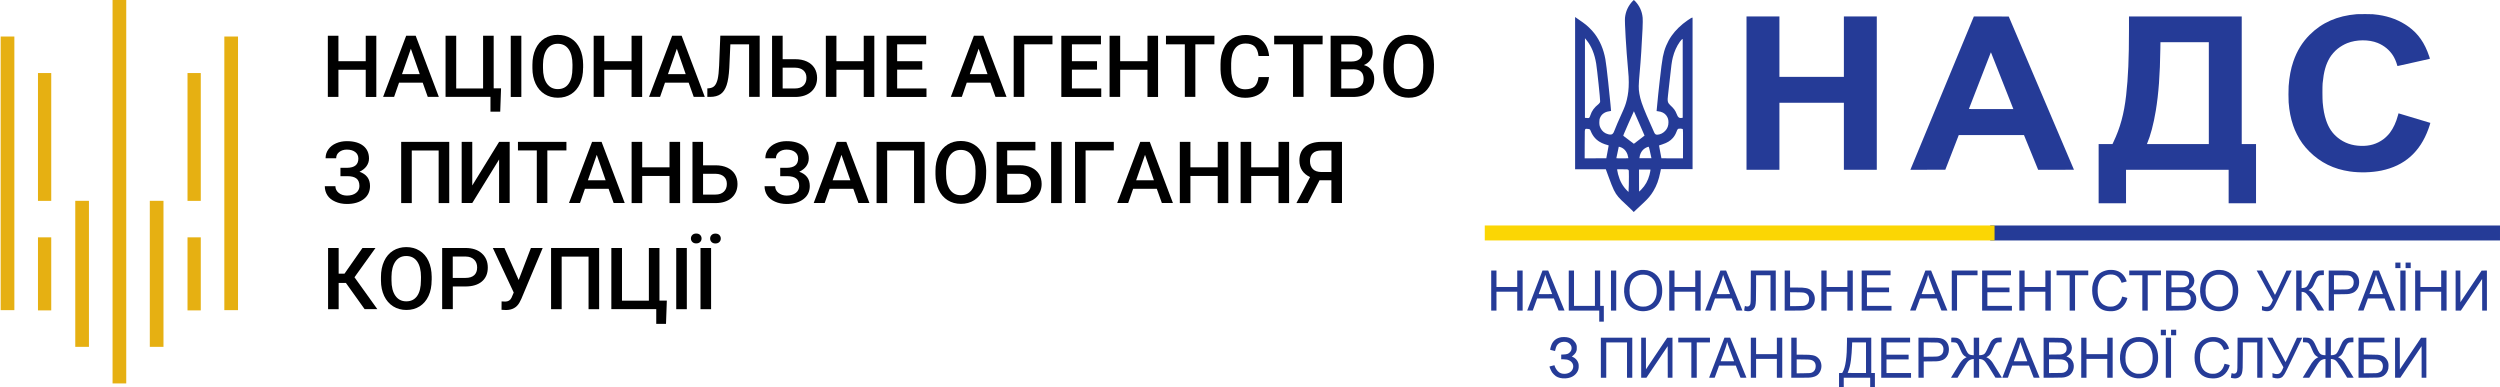<svg width="394" height="61" viewBox="0 0 394 61" fill="none" xmlns="http://www.w3.org/2000/svg">
<path d="M59.307 15.281H57.639V10.996H53.336V15.271H51.667V5.634H53.336V9.646H57.639V5.634H59.307V15.281Z" fill="black"/>
<path d="M66.62 13.031H62.889L62.111 15.271H60.376L64.013 5.634H65.513L69.16 15.271H67.416L66.62 13.031ZM63.357 11.681H66.151L64.754 7.678L63.357 11.681Z" fill="black"/>
<path d="M70.229 5.634H71.898V13.94H76.135V5.634H77.804V13.921H78.966L78.835 17.596H77.297V15.271H70.22V5.634H70.229Z" fill="black"/>
<path d="M82.163 15.281H80.494V5.634H82.163V15.281Z" fill="black"/>
<path d="M91.894 10.706C91.894 11.653 91.734 12.477 91.406 13.19C91.078 13.902 90.609 14.446 90.01 14.831C89.4 15.215 88.706 15.402 87.919 15.402C87.141 15.402 86.447 15.215 85.828 14.831C85.219 14.446 84.75 13.902 84.413 13.199C84.085 12.496 83.907 11.681 83.907 10.753V10.209C83.907 9.271 84.075 8.437 84.403 7.715C84.732 6.993 85.21 6.45 85.81 6.065C86.419 5.681 87.113 5.493 87.9 5.493C88.688 5.493 89.381 5.681 89.991 6.056C90.6 6.431 91.069 6.975 91.397 7.687C91.725 8.4 91.894 9.225 91.903 10.162V10.706H91.894ZM90.225 10.209C90.225 9.14 90.019 8.325 89.616 7.753C89.213 7.181 88.641 6.9 87.9 6.9C87.178 6.9 86.616 7.181 86.203 7.753C85.8 8.325 85.585 9.121 85.575 10.162V10.715C85.575 11.774 85.781 12.59 86.194 13.171C86.606 13.752 87.178 14.043 87.91 14.043C88.65 14.043 89.222 13.762 89.616 13.199C90.019 12.637 90.216 11.812 90.216 10.725L90.225 10.209Z" fill="black"/>
<path d="M101.203 15.281H99.534V10.996H95.231V15.271H93.562V5.634H95.231V9.646H99.534V5.634H101.203V15.281Z" fill="black"/>
<path d="M108.534 13.031H104.803L104.025 15.271H102.29L105.928 5.634H107.428L111.074 15.271H109.331L108.534 13.031ZM105.271 11.681H108.065L106.668 7.678L105.271 11.681Z" fill="black"/>
<path d="M119.727 5.634V15.271H118.058V6.984H115.105L114.937 10.715C114.871 11.877 114.73 12.787 114.515 13.424C114.299 14.071 113.981 14.54 113.568 14.83C113.156 15.121 112.602 15.271 111.899 15.271H111.477V13.931L111.74 13.912C112.124 13.874 112.424 13.743 112.631 13.509C112.837 13.274 112.996 12.918 113.109 12.449C113.212 11.971 113.296 11.277 113.334 10.349L113.521 5.625H119.727V5.634Z" fill="black"/>
<path d="M123.346 9.328H125.314C126.018 9.328 126.636 9.45 127.161 9.693C127.686 9.937 128.08 10.284 128.361 10.725C128.633 11.175 128.774 11.69 128.774 12.271C128.774 13.171 128.464 13.893 127.855 14.446C127.246 14.99 126.411 15.271 125.361 15.281H121.677V5.634H123.346V9.328ZM123.346 10.678V13.94H125.305C125.868 13.94 126.308 13.79 126.627 13.481C126.946 13.171 127.096 12.768 127.096 12.262C127.096 11.774 126.946 11.39 126.636 11.109C126.327 10.828 125.896 10.678 125.352 10.668H123.346V10.678Z" fill="black"/>
<path d="M137.792 15.281H136.123V10.996H131.82V15.271H130.152V5.634H131.82V9.646H136.123V5.634H137.792V15.281Z" fill="black"/>
<path d="M145.348 10.978H141.392V13.94H146.014V15.281H139.723V5.634H145.967V6.984H141.392V9.646H145.348V10.978Z" fill="black"/>
<path d="M156.091 13.031H152.36L151.582 15.271H149.848L153.485 5.634H154.985L158.632 15.271H156.888L156.091 13.031ZM152.838 11.681H155.632L154.235 7.678L152.838 11.681Z" fill="black"/>
<path d="M165.869 6.984H161.426V15.271H159.757V5.634H165.869V6.984Z" fill="black"/>
<path d="M172.891 10.978H168.935V13.94H173.557V15.281H167.266V5.634H173.51V6.984H168.935V9.646H172.891V10.978Z" fill="black"/>
<path d="M182.509 15.281H180.841V10.996H176.538V15.271H174.869V5.634H176.538V9.646H180.841V5.634H182.509V15.281Z" fill="black"/>
<path d="M191.387 6.984H188.387V15.271H186.728V6.984H183.756V5.634H191.397L191.387 6.984Z" fill="black"/>
<path d="M199.993 12.14C199.899 13.171 199.515 13.968 198.859 14.549C198.193 15.121 197.321 15.412 196.224 15.412C195.456 15.412 194.781 15.234 194.199 14.868C193.618 14.502 193.168 13.987 192.85 13.312C192.531 12.637 192.371 11.859 192.353 10.978V10.078C192.353 9.168 192.512 8.371 192.831 7.678C193.15 6.984 193.618 6.45 194.218 6.075C194.818 5.7 195.512 5.512 196.309 5.512C197.368 5.512 198.231 5.803 198.877 6.375C199.524 6.947 199.899 7.762 200.012 8.821H198.343C198.268 8.128 198.062 7.631 197.734 7.322C197.406 7.012 196.937 6.862 196.309 6.862C195.578 6.862 195.024 7.125 194.631 7.659C194.237 8.193 194.04 8.971 194.031 10.003V10.856C194.031 11.896 194.218 12.693 194.593 13.246C194.968 13.79 195.512 14.071 196.234 14.071C196.89 14.071 197.387 13.921 197.715 13.631C198.043 13.331 198.259 12.843 198.343 12.149L199.993 12.14Z" fill="black"/>
<path d="M208.44 6.984H205.44V15.271H203.78V6.984H200.809V5.634H208.449L208.44 6.984Z" fill="black"/>
<path d="M209.705 15.281V5.634H213.005C214.093 5.634 214.927 5.85 215.489 6.29C216.061 6.731 216.342 7.378 216.342 8.24C216.342 8.681 216.221 9.075 215.986 9.431C215.752 9.787 215.396 10.059 214.946 10.256C215.471 10.396 215.864 10.659 216.155 11.053C216.436 11.446 216.577 11.915 216.577 12.459C216.577 13.368 216.286 14.062 215.705 14.549C215.124 15.037 214.299 15.281 213.211 15.281H209.705ZM211.383 9.693H213.024C213.539 9.693 213.952 9.571 214.243 9.337C214.533 9.103 214.683 8.765 214.683 8.334C214.683 7.856 214.552 7.509 214.28 7.303C214.008 7.087 213.586 6.984 213.014 6.984H211.383V9.693ZM211.383 10.931V13.94H213.239C213.764 13.94 214.177 13.809 214.468 13.546C214.768 13.284 214.908 12.928 214.908 12.459C214.908 11.456 214.393 10.95 213.371 10.921L211.383 10.931Z" fill="black"/>
<path d="M225.989 10.706C225.989 11.653 225.83 12.477 225.502 13.19C225.173 13.902 224.705 14.446 224.105 14.831C223.495 15.215 222.802 15.402 222.014 15.402C221.236 15.402 220.542 15.215 219.924 14.831C219.314 14.446 218.846 13.902 218.508 13.199C218.18 12.496 218.002 11.681 218.002 10.753V10.209C218.002 9.271 218.171 8.437 218.499 7.715C218.827 6.993 219.305 6.45 219.905 6.065C220.514 5.681 221.208 5.493 221.995 5.493C222.783 5.493 223.477 5.681 224.086 6.056C224.695 6.431 225.164 6.975 225.492 7.687C225.82 8.4 225.989 9.225 225.998 10.162L225.989 10.706ZM224.311 10.209C224.311 9.14 224.105 8.325 223.702 7.753C223.298 7.181 222.727 6.9 221.986 6.9C221.264 6.9 220.702 7.181 220.289 7.753C219.886 8.325 219.67 9.121 219.661 10.162V10.715C219.661 11.774 219.867 12.59 220.28 13.171C220.692 13.752 221.264 14.043 221.995 14.043C222.736 14.043 223.308 13.762 223.702 13.199C224.095 12.637 224.302 11.812 224.302 10.725L224.311 10.209Z" fill="black"/>
<path d="M56.476 24.993C56.476 24.562 56.317 24.215 55.989 23.962C55.661 23.709 55.22 23.577 54.658 23.577C54.179 23.577 53.776 23.709 53.458 23.962C53.139 24.215 52.98 24.543 52.98 24.946H51.311C51.311 24.421 51.452 23.952 51.752 23.54C52.042 23.127 52.445 22.809 52.961 22.584C53.476 22.359 54.048 22.246 54.667 22.246C55.773 22.246 56.626 22.49 57.236 22.968C57.845 23.446 58.154 24.121 58.154 24.983C58.154 25.424 58.023 25.818 57.761 26.193C57.498 26.558 57.123 26.849 56.654 27.065C57.189 27.252 57.601 27.533 57.892 27.908C58.173 28.283 58.314 28.752 58.314 29.315C58.314 30.177 57.986 30.871 57.32 31.377C56.654 31.883 55.773 32.146 54.676 32.146C54.001 32.146 53.383 32.024 52.839 31.78C52.286 31.536 51.873 31.208 51.602 30.786C51.33 30.365 51.189 29.886 51.189 29.343H52.858C52.858 29.755 53.026 30.111 53.373 30.393C53.72 30.674 54.151 30.824 54.686 30.824C55.276 30.824 55.755 30.683 56.111 30.402C56.467 30.121 56.645 29.765 56.645 29.315C56.645 28.771 56.486 28.377 56.176 28.133C55.858 27.89 55.398 27.768 54.789 27.768H53.654V26.446H54.723C55.886 26.427 56.476 25.949 56.476 24.993Z" fill="black"/>
<path d="M70.801 32.005H69.132V23.718H64.895V32.005H63.226V22.358H70.801V32.005Z" fill="black"/>
<path d="M78.657 22.358H80.326V31.995H78.657V25.133L74.429 31.995H72.76V22.358H74.429V29.23L78.657 22.358Z" fill="black"/>
<path d="M89.26 23.708H86.26V31.995H84.6V23.708H81.629V22.358H89.269V23.708H89.26Z" fill="black"/>
<path d="M95.915 29.755H92.184L91.406 31.995H89.672L93.309 22.358H94.809L98.456 31.995H96.712L95.915 29.755ZM92.653 28.405H95.447L94.05 24.402L92.653 28.405Z" fill="black"/>
<path d="M107.184 32.005H105.515V27.73H101.212V32.005H99.543V22.358H101.212V26.37H105.515V22.358H107.184V32.005Z" fill="black"/>
<path d="M110.802 26.052H112.771C113.474 26.052 114.093 26.174 114.618 26.417C115.143 26.661 115.537 27.008 115.818 27.449C116.09 27.899 116.23 28.414 116.23 28.995C116.23 29.895 115.921 30.617 115.312 31.17C114.702 31.714 113.868 31.995 112.818 32.005H109.134V22.358H110.802V26.052ZM110.802 27.402V30.664H112.762C113.324 30.664 113.765 30.514 114.084 30.205C114.402 29.895 114.552 29.492 114.552 28.986C114.552 28.499 114.402 28.114 114.093 27.833C113.784 27.552 113.352 27.402 112.809 27.392H110.802V27.402Z" fill="black"/>
<path d="M125.783 24.993C125.783 24.562 125.624 24.215 125.296 23.962C124.968 23.709 124.527 23.577 123.965 23.577C123.486 23.577 123.083 23.709 122.765 23.962C122.446 24.215 122.286 24.543 122.286 24.946H120.618C120.618 24.421 120.758 23.952 121.058 23.54C121.349 23.127 121.752 22.809 122.268 22.584C122.783 22.359 123.355 22.246 123.974 22.246C125.08 22.246 125.933 22.49 126.543 22.968C127.152 23.446 127.461 24.121 127.461 24.983C127.461 25.424 127.33 25.818 127.068 26.193C126.805 26.558 126.43 26.849 125.961 27.065C126.496 27.252 126.908 27.533 127.199 27.908C127.48 28.283 127.621 28.752 127.621 29.315C127.621 30.177 127.293 30.871 126.627 31.377C125.961 31.883 125.08 32.146 123.983 32.146C123.308 32.146 122.69 32.024 122.146 31.78C121.593 31.536 121.18 31.208 120.908 30.786C120.637 30.365 120.496 29.886 120.496 29.343H122.165C122.165 29.755 122.333 30.111 122.68 30.393C123.027 30.674 123.458 30.824 123.993 30.824C124.583 30.824 125.061 30.683 125.418 30.402C125.774 30.121 125.952 29.765 125.952 29.315C125.952 28.771 125.793 28.377 125.483 28.133C125.164 27.89 124.705 27.768 124.096 27.768H122.961V26.446H124.03C125.193 26.427 125.783 25.949 125.783 24.993Z" fill="black"/>
<path d="M134.483 29.755H130.752L129.974 31.995H128.239L131.877 22.358H133.377L137.023 31.995H135.28L134.483 29.755ZM131.221 28.405H134.014L132.617 24.402L131.221 28.405Z" fill="black"/>
<path d="M145.723 32.005H144.054V23.718H139.817V32.005H138.148V22.358H145.723V32.005Z" fill="black"/>
<path d="M155.416 27.43C155.416 28.377 155.257 29.202 154.929 29.915C154.601 30.627 154.132 31.171 153.532 31.555C152.923 31.939 152.229 32.127 151.442 32.127C150.664 32.127 149.97 31.939 149.351 31.555C148.742 31.171 148.273 30.627 147.936 29.924C147.607 29.221 147.429 28.405 147.429 27.477V26.933C147.429 25.996 147.598 25.162 147.926 24.44C148.254 23.718 148.732 23.174 149.332 22.79C149.942 22.405 150.635 22.218 151.423 22.218C152.21 22.218 152.904 22.405 153.513 22.78C154.123 23.155 154.592 23.699 154.92 24.412C155.248 25.124 155.416 25.949 155.426 26.887L155.416 27.43ZM153.748 26.933C153.748 25.865 153.542 25.049 153.138 24.477C152.735 23.905 152.163 23.624 151.423 23.624C150.701 23.624 150.139 23.905 149.726 24.477C149.323 25.049 149.107 25.846 149.098 26.887V27.44C149.098 28.499 149.304 29.315 149.717 29.896C150.129 30.477 150.701 30.768 151.432 30.768C152.173 30.768 152.745 30.486 153.138 29.924C153.542 29.361 153.738 28.537 153.738 27.449L153.748 26.933Z" fill="black"/>
<path d="M163.169 23.708H158.735V26.042H160.704C161.407 26.042 162.026 26.164 162.551 26.408C163.076 26.652 163.469 26.999 163.751 27.439C164.022 27.889 164.163 28.405 164.163 28.986C164.163 29.886 163.854 30.608 163.244 31.161C162.635 31.705 161.801 31.986 160.751 31.995H157.066V22.358H163.179V23.708H163.169ZM158.735 27.402V30.664H160.694C161.257 30.664 161.698 30.514 162.016 30.205C162.335 29.895 162.485 29.492 162.485 28.986C162.485 28.499 162.335 28.114 162.026 27.833C161.716 27.552 161.285 27.402 160.741 27.392H158.735V27.402Z" fill="black"/>
<path d="M167.322 32.005H165.654V22.358H167.322V32.005Z" fill="black"/>
<path d="M175.535 23.708H171.091V31.995H169.422V22.358H175.535V23.708Z" fill="black"/>
<path d="M182.312 29.755H178.581L177.803 31.995H176.069L179.706 22.358H181.206L184.853 31.995H183.109L182.312 29.755ZM179.059 28.405H181.853L180.456 24.402L179.059 28.405Z" fill="black"/>
<path d="M193.581 32.005H191.912V27.73H187.609V32.005H185.94V22.358H187.609V26.37H191.912V22.358H193.581V32.005Z" fill="black"/>
<path d="M203.162 32.005H201.493V27.73H197.19V32.005H195.521V22.358H197.19V26.37H201.493V22.358H203.162V32.005Z" fill="black"/>
<path d="M209.827 32.005V28.405H207.962L206.105 32.005H204.315L206.462 27.908C205.346 27.374 204.784 26.511 204.784 25.302C204.784 24.383 205.083 23.661 205.693 23.146C206.302 22.63 207.146 22.367 208.224 22.358H211.496V31.995H209.827V32.005ZM206.452 25.377C206.452 25.921 206.602 26.342 206.912 26.652C207.212 26.952 207.671 27.111 208.28 27.111H209.836V23.718H208.28C207.662 23.718 207.202 23.867 206.902 24.158C206.602 24.449 206.452 24.861 206.452 25.377Z" fill="black"/>
<path d="M54.517 44.595H53.373V48.729H51.705V39.083H53.373V43.132H54.292L57.123 39.083H59.176L55.867 43.695L59.467 48.72H57.461L54.517 44.595Z" fill="black"/>
<path d="M68.026 44.154C68.026 45.101 67.867 45.926 67.538 46.639C67.21 47.351 66.742 47.895 66.142 48.279C65.532 48.663 64.838 48.851 64.051 48.851C63.273 48.851 62.579 48.663 61.961 48.279C61.351 47.895 60.882 47.351 60.545 46.648C60.217 45.945 60.039 45.129 60.039 44.201V43.657C60.039 42.72 60.207 41.886 60.535 41.164C60.864 40.442 61.342 39.889 61.942 39.514C62.542 39.139 63.245 38.942 64.032 38.942C64.82 38.942 65.513 39.129 66.123 39.504C66.732 39.879 67.201 40.423 67.529 41.136C67.857 41.848 68.026 42.673 68.035 43.611V44.154H68.026ZM66.348 43.657C66.348 42.589 66.142 41.773 65.739 41.201C65.335 40.629 64.763 40.348 64.023 40.348C63.301 40.348 62.739 40.629 62.326 41.201C61.923 41.773 61.707 42.57 61.698 43.611V44.164C61.698 45.223 61.904 46.038 62.317 46.62C62.729 47.201 63.301 47.492 64.032 47.492C64.773 47.492 65.345 47.21 65.739 46.648C66.142 46.085 66.338 45.26 66.338 44.173L66.348 43.657Z" fill="black"/>
<path d="M71.363 45.148V48.72H69.685V39.083H73.37C74.448 39.083 75.301 39.364 75.929 39.926C76.557 40.489 76.876 41.229 76.876 42.157C76.876 43.104 76.566 43.836 75.948 44.361C75.329 44.885 74.457 45.148 73.341 45.148H71.363ZM71.363 43.798H73.37C73.96 43.798 74.419 43.657 74.729 43.376C75.038 43.095 75.198 42.692 75.198 42.157C75.198 41.632 75.038 41.22 74.719 40.911C74.401 40.601 73.969 40.442 73.407 40.432H71.354V43.798H71.363Z" fill="black"/>
<path d="M81.741 44.126L83.672 39.083H85.528L82.172 47.079L81.872 47.679C81.432 48.467 80.719 48.86 79.725 48.86L79.041 48.823L79.05 47.501C79.154 47.52 79.341 47.529 79.613 47.529C80.091 47.529 80.429 47.323 80.616 46.92L80.963 46.104L77.672 39.083H79.501L81.741 44.126Z" fill="black"/>
<path d="M94.425 48.729H92.756V40.442H88.519V48.729H86.85V39.083H94.425V48.729Z" fill="black"/>
<path d="M96.356 39.083H98.025V47.389H102.262V39.083H103.931V47.37H105.093L104.962 51.045H103.425V48.72H96.347V39.083H96.356Z" fill="black"/>
<path d="M108.243 48.729H106.575V39.083H108.243V48.729Z" fill="black"/>
<path d="M108.89 37.583C108.89 37.358 108.965 37.18 109.115 37.03C109.265 36.88 109.462 36.805 109.724 36.805C109.987 36.805 110.193 36.88 110.343 37.03C110.493 37.18 110.568 37.367 110.568 37.583C110.568 37.798 110.493 37.986 110.343 38.136C110.193 38.286 109.987 38.361 109.724 38.361C109.462 38.361 109.265 38.286 109.115 38.136C108.965 37.986 108.89 37.808 108.89 37.583ZM112.068 48.729H110.399V39.083H112.068V48.729ZM111.918 37.592C111.918 37.367 111.993 37.189 112.143 37.039C112.293 36.889 112.49 36.814 112.752 36.814C113.015 36.814 113.221 36.889 113.371 37.039C113.521 37.189 113.596 37.377 113.596 37.592C113.596 37.817 113.521 37.995 113.371 38.145C113.221 38.295 113.015 38.37 112.752 38.37C112.49 38.37 112.293 38.295 112.143 38.145C111.984 37.995 111.918 37.808 111.918 37.592Z" fill="black"/>
<path d="M25.765 31.649H23.609V54.663H25.765V31.649Z" fill="#E6B012"/>
<path d="M14.018 31.649H11.862V54.663H14.018V31.649Z" fill="#E6B012"/>
<path d="M31.643 11.512H29.552V31.658H31.643V11.512Z" fill="#E6B012"/>
<path d="M31.643 37.405H29.552V48.917H31.643V37.405Z" fill="#E6B012"/>
<path d="M8.075 11.512H5.984V31.658H8.075V11.512Z" fill="#E6B012"/>
<path d="M8.075 37.405H5.984V48.917H8.075V37.405Z" fill="#E6B012"/>
<path d="M19.896 0H17.74V60.429H19.896V0Z" fill="#E6B012"/>
<path d="M37.511 5.756H35.355V48.879H37.511V5.756Z" fill="#E6B012"/>
<path d="M2.263 5.756H0.106V48.879H2.263V5.756Z" fill="#E6B012"/>
<path d="M257.318 0.155C256.595 0.931 256.202 1.783 256.098 2.808C256.032 3.46 256.287 7.779 256.578 10.914C256.672 11.924 256.695 12.34 256.695 12.974C256.695 14.015 256.602 14.838 256.387 15.722C256.211 16.447 256.06 16.857 255.558 17.96C255.02 19.148 254.723 19.837 254.483 20.462C254.332 20.855 254.293 20.933 254.191 21.046C254.032 21.223 253.828 21.254 253.452 21.159C252.91 21.021 252.497 20.691 252.253 20.202C252.098 19.892 252.053 19.684 252.053 19.278C252.051 18.908 252.079 18.761 252.2 18.498C252.325 18.226 252.497 18.02 252.738 17.858C252.997 17.681 253.233 17.596 253.626 17.535C253.775 17.514 253.9 17.49 253.904 17.484C253.919 17.469 253.807 16.338 253.454 12.954C253.275 11.254 253.103 9.86 253.005 9.32C252.727 7.779 252.159 6.432 251.322 5.326C250.82 4.663 250.111 3.983 249.437 3.518C249.32 3.439 249.001 3.216 248.731 3.027L248.236 2.68V14.676V26.674H250.657H253.078L253.11 26.764C253.127 26.815 253.297 27.276 253.484 27.79C254.245 29.867 254.485 30.364 255.046 31.032C255.311 31.348 255.586 31.618 256.281 32.254C256.657 32.596 257.078 32.995 257.218 33.144L257.475 33.416L257.898 33.014C258.132 32.796 258.585 32.37 258.906 32.071C259.762 31.274 260.143 30.825 260.568 30.118C261.099 29.233 261.422 28.353 261.671 27.104L261.76 26.653H264.253H266.749V14.719V2.784H266.678C266.602 2.784 266.432 2.884 265.952 3.211C264.97 3.881 264.051 4.769 263.443 5.643C262.768 6.61 262.298 7.741 262.064 8.959C261.943 9.588 261.764 10.961 261.562 12.795C261.492 13.443 261.392 14.357 261.339 14.825C261.229 15.828 261.065 17.492 261.078 17.503C261.082 17.509 261.182 17.522 261.299 17.535C261.898 17.599 262.353 17.832 262.627 18.221C262.855 18.54 262.95 18.851 262.95 19.267C262.948 19.826 262.787 20.258 262.436 20.623C262.096 20.98 261.694 21.184 261.259 21.225C260.974 21.25 260.84 21.169 260.71 20.895C260.572 20.604 259.781 18.817 259.507 18.175C258.804 16.53 258.517 15.673 258.366 14.77C258.223 13.919 258.228 13.516 258.417 11.382C258.551 9.854 258.559 9.737 258.661 8.194C258.861 5.099 258.935 3.337 258.884 2.806C258.789 1.768 258.385 0.89 257.664 0.153C257.581 0.07 257.503 -8.25613e-05 257.49 -8.25613e-05C257.475 -8.25613e-05 257.399 0.07 257.318 0.155ZM250.062 6.357C250.814 7.284 251.311 8.508 251.562 10.053C251.713 10.984 252.206 15.684 252.183 15.977C252.172 16.132 252.091 16.272 251.955 16.383C251.241 16.955 250.884 17.444 250.638 18.181C250.572 18.383 250.529 18.477 250.476 18.532C250.41 18.604 250.402 18.608 250.272 18.606C250.198 18.606 250.06 18.598 249.964 18.587L249.787 18.57V12.298L249.79 6.026L249.836 6.081C249.862 6.113 249.964 6.236 250.062 6.357ZM265.197 12.347V18.551L265.091 18.574C264.851 18.625 264.678 18.596 264.542 18.479C264.43 18.383 264.374 18.287 264.251 17.981C264.011 17.382 263.832 17.137 263.203 16.551C262.819 16.192 262.761 15.924 262.878 15.006C262.961 14.338 263.004 13.97 263.135 12.721C263.395 10.27 263.469 9.715 263.637 9.046C263.866 8.128 264.253 7.269 264.746 6.58C264.95 6.295 265.063 6.187 265.193 6.145C265.195 6.142 265.197 8.935 265.197 12.347ZM258.349 19.452C258.808 20.5 259.182 21.363 259.182 21.369C259.182 21.376 258.804 21.669 258.34 22.02L257.499 22.662L256.689 22.049C256.242 21.713 255.86 21.424 255.841 21.405C255.805 21.371 255.849 21.263 256.646 19.441C257.11 18.381 257.494 17.52 257.503 17.529C257.511 17.537 257.892 18.404 258.349 19.452ZM265.129 20.311C265.176 20.33 265.208 20.362 265.225 20.409C265.244 20.462 265.248 21.002 265.244 22.715L265.237 24.953H263.539C262.604 24.953 261.839 24.948 261.839 24.944C261.839 24.938 261.754 24.481 261.647 23.93C261.543 23.378 261.458 22.925 261.463 22.923C261.465 22.921 261.677 22.851 261.934 22.768C262.744 22.502 263.239 22.207 263.639 21.747C263.896 21.452 264.068 21.154 264.232 20.725C264.355 20.4 264.421 20.315 264.583 20.277C264.68 20.253 265.042 20.275 265.129 20.311ZM250.276 20.321C250.565 20.355 250.584 20.372 250.701 20.661C251.054 21.539 251.62 22.145 252.451 22.54C252.706 22.662 253.178 22.827 253.396 22.872C253.469 22.887 253.528 22.91 253.528 22.923C253.526 22.933 253.443 23.393 253.341 23.943L253.154 24.942L251.45 24.948L249.743 24.953L249.749 22.738C249.756 20.321 249.749 20.477 249.872 20.345C249.923 20.29 249.998 20.285 250.276 20.321ZM255.277 23.159C255.845 23.305 256.296 23.756 256.502 24.379C256.544 24.513 256.629 24.872 256.631 24.925C256.631 24.946 256.427 24.953 255.686 24.953C254.778 24.953 254.74 24.951 254.74 24.912C254.74 24.876 255.093 23.206 255.112 23.15C255.124 23.118 255.122 23.118 255.277 23.159ZM260.056 23.975C260.16 24.436 260.249 24.84 260.255 24.872L260.27 24.931H259.32H258.372L258.387 24.819C258.489 24.007 258.957 23.405 259.671 23.165C259.877 23.097 259.847 23.031 260.056 23.975ZM256.574 26.734C256.725 26.827 256.716 26.77 256.716 27.843C256.716 28.751 256.693 29.739 256.661 30.094L256.648 30.252L256.436 30.041C255.739 29.35 255.286 28.534 255.005 27.452C254.942 27.206 254.846 26.751 254.846 26.694C254.846 26.679 255.114 26.672 255.671 26.679C256.489 26.685 256.493 26.685 256.574 26.734ZM260.117 26.755C260.117 26.84 260.026 27.295 259.958 27.563C259.715 28.483 259.301 29.225 258.651 29.89C258.506 30.041 258.368 30.173 258.349 30.183C258.313 30.203 258.311 30.122 258.311 28.46V26.717H259.214C260.075 26.717 260.117 26.719 260.117 26.755Z" fill="#253B97"/>
<path d="M371.427 2.234C368.354 2.491 365.935 3.553 363.988 5.505C362.832 6.661 361.988 8.045 361.427 9.694C361.029 10.863 360.806 12.04 360.689 13.581C360.653 14.049 360.653 15.675 360.689 16.132C360.796 17.516 361.019 18.651 361.395 19.752C361.569 20.264 361.729 20.642 361.982 21.148C362.511 22.204 363.11 23.035 363.946 23.869C365.701 25.622 367.797 26.657 370.343 27.023C371.899 27.248 373.791 27.195 375.296 26.885C378.945 26.134 381.398 23.962 382.722 20.313C382.864 19.922 383.036 19.38 383.022 19.367C383.011 19.356 378.008 17.854 378.005 17.86C378.003 17.862 377.971 17.983 377.931 18.13C377.634 19.252 377.206 20.181 376.645 20.931C376.416 21.239 375.961 21.692 375.646 21.926C374.613 22.691 373.476 23.031 372.086 22.991C370.651 22.948 369.461 22.529 368.439 21.707C367.57 21.006 367 20.16 366.602 18.98C366.326 18.164 366.16 17.299 366.056 16.142C366.009 15.607 366.001 13.601 366.046 13.135C366.218 11.307 366.545 10.142 367.183 9.075C367.455 8.621 367.969 8.038 368.409 7.687C368.847 7.335 369.417 7.001 369.914 6.803C371.376 6.221 373.323 6.206 374.717 6.767C375.744 7.182 376.596 7.887 377.166 8.799C377.404 9.18 377.665 9.79 377.793 10.272C377.823 10.383 377.84 10.412 377.865 10.406C377.884 10.4 379.024 10.147 380.397 9.841C381.77 9.537 382.911 9.279 382.93 9.271C382.962 9.258 382.954 9.218 382.843 8.884C382.131 6.757 381.117 5.307 379.566 4.193C378.195 3.211 376.652 2.61 374.817 2.34C374.103 2.234 373.954 2.225 372.777 2.219C372.158 2.217 371.55 2.223 371.427 2.234Z" fill="#253B97"/>
<path d="M275.25 14.676V26.759H277.843H280.436V21.477V16.195H285.516H290.596V21.477V26.759H293.189H295.782V14.676V2.592H293.189H290.596V7.353V12.114H285.516H280.436V7.353V2.592H277.843H275.25V14.676Z" fill="#253B97"/>
<path d="M311.049 2.671C310.983 2.828 301.113 26.663 301.094 26.712L301.075 26.759L303.829 26.755L306.582 26.748L307.642 24.017L308.701 21.286H313.84H318.979L320.097 24.021L321.213 26.759H324.036C325.587 26.759 326.856 26.757 326.856 26.752C326.856 26.75 324.544 21.316 321.717 14.676L316.578 2.603L313.832 2.597L311.083 2.592L311.049 2.671ZM315.555 12.756L317.307 17.194H313.8C310.471 17.194 310.295 17.192 310.305 17.156C310.316 17.113 313.687 8.423 313.736 8.31C313.764 8.244 313.77 8.24 313.785 8.278C313.793 8.301 314.59 10.316 315.555 12.756Z" fill="#253B97"/>
<path d="M335.528 4.712C335.528 9.218 335.399 12.198 335.08 15.016C334.752 17.922 334.149 20.145 333.073 22.396L332.929 22.7H331.836H330.746V27.365V32.03H332.903H335.061V29.395V26.759H343.148H351.235V29.395V32.03H353.393H355.55V27.365V22.7H354.424H353.297V12.646V2.593H344.413H335.528V4.712ZM348.111 14.676V22.7H343.233H338.355L338.389 22.619C338.92 21.38 339.409 19.526 339.747 17.482C340.196 14.763 340.413 11.824 340.472 7.666L340.487 6.652H344.298H348.111V14.676Z" fill="#253B97"/>
<path d="M313.657 36.717V37.897H353.828H393.999V36.717V35.538H353.828H313.657V36.717Z" fill="#253B97"/>
<path d="M234 36.714V37.894H274.171H314.342V36.714V35.535H274.171H234V36.714Z" fill="#FBD604"/>
<path d="M377.506 41.818V42.254H377.91H378.314V41.818V41.382H377.91H377.506V41.818Z" fill="#253B97"/>
<path d="M379.121 41.818V42.254H379.525H379.929V41.818V41.382H379.525H379.121V41.818Z" fill="#253B97"/>
<path d="M258.607 42.542C257.846 42.638 257.279 42.912 256.799 43.416C256.325 43.916 256.053 44.564 255.974 45.386C255.891 46.232 256.053 47.034 256.431 47.673C256.969 48.579 257.968 49.095 259.086 49.046C260.395 48.991 261.373 48.269 261.774 47.063C261.917 46.628 261.966 46.311 261.966 45.788C261.966 44.806 261.679 44.001 261.12 43.418C260.712 42.991 260.216 42.721 259.608 42.591C259.409 42.549 258.794 42.519 258.607 42.542ZM259.498 43.337C260.067 43.478 260.548 43.862 260.816 44.396C260.911 44.587 261.02 44.927 261.064 45.176C261.117 45.465 261.117 46.151 261.066 46.445C260.901 47.395 260.354 48.041 259.528 48.262C259.345 48.311 259.277 48.317 258.969 48.319C258.675 48.319 258.588 48.313 258.429 48.273C257.736 48.098 257.19 47.582 256.954 46.874C256.748 46.264 256.771 45.246 257.003 44.596C257.245 43.918 257.836 43.437 258.582 43.303C258.813 43.263 259.268 43.28 259.498 43.337Z" fill="#253B97"/>
<path d="M332.351 42.544C332.015 42.574 331.564 42.708 331.248 42.868C330.971 43.01 330.793 43.14 330.576 43.359C330.127 43.807 329.843 44.445 329.749 45.208C329.715 45.467 329.721 46.06 329.758 46.341C329.834 46.931 330.047 47.529 330.336 47.964C330.44 48.124 330.72 48.415 330.895 48.549C330.971 48.608 331.139 48.706 331.267 48.768C331.636 48.949 331.989 49.027 332.51 49.048C333.018 49.07 333.435 48.997 333.832 48.823C334.349 48.593 334.801 48.137 335.061 47.582C335.146 47.397 335.273 47.036 335.273 46.976C335.273 46.946 335.194 46.921 334.867 46.838C334.644 46.781 334.459 46.738 334.457 46.742C334.455 46.744 334.429 46.825 334.404 46.919C334.198 47.641 333.768 48.092 333.116 48.273C332.871 48.339 332.344 48.339 332.096 48.27C331.9 48.219 331.592 48.077 331.449 47.977C330.878 47.571 330.593 46.842 330.589 45.782C330.587 45.297 330.616 45.069 330.729 44.687C330.85 44.277 331.007 44.009 331.269 43.764C331.613 43.441 332.011 43.284 332.542 43.259C332.835 43.246 333.048 43.271 333.288 43.346C333.741 43.49 334.074 43.833 334.287 44.37L334.363 44.566L334.431 44.549C334.468 44.538 334.648 44.496 334.833 44.453C335.078 44.396 335.167 44.366 335.167 44.343C335.167 44.275 334.988 43.86 334.884 43.69C334.48 43.027 333.881 42.653 333.063 42.551C332.893 42.532 332.54 42.528 332.351 42.544Z" fill="#253B97"/>
<path d="M349.386 42.542C348.625 42.638 348.057 42.912 347.577 43.416C347.103 43.916 346.831 44.564 346.752 45.386C346.669 46.232 346.831 47.034 347.209 47.673C347.747 48.579 348.746 49.095 349.864 49.046C351.173 48.991 352.151 48.269 352.552 47.063C352.695 46.628 352.744 46.311 352.744 45.788C352.744 44.806 352.457 44.001 351.898 43.418C351.49 42.991 350.994 42.721 350.387 42.591C350.187 42.549 349.573 42.519 349.386 42.542ZM350.276 43.337C350.846 43.478 351.326 43.862 351.594 44.396C351.69 44.587 351.798 44.927 351.843 45.176C351.896 45.465 351.896 46.151 351.845 46.445C351.679 47.395 351.133 48.041 350.306 48.262C350.123 48.311 350.055 48.317 349.747 48.319C349.454 48.319 349.366 48.313 349.207 48.273C348.514 48.098 347.968 47.582 347.732 46.874C347.526 46.264 347.549 45.246 347.781 44.596C348.023 43.918 348.614 43.437 349.36 43.303C349.592 43.263 350.047 43.28 350.276 43.337Z" fill="#253B97"/>
<path d="M365.423 42.649C365.183 42.7 364.953 42.823 364.76 43.006C364.558 43.195 364.449 43.38 364.186 43.98C363.818 44.819 363.625 45.14 363.421 45.255C363.278 45.336 363.131 45.374 362.91 45.391L362.734 45.406V44.02V42.636H362.309H361.884V45.793V48.949H362.309H362.734V47.472V45.995H362.804C362.934 45.995 363.159 46.056 363.287 46.124C363.444 46.207 363.669 46.439 363.875 46.728C363.958 46.845 364.303 47.389 364.641 47.939L365.255 48.938L365.769 48.945C366.052 48.947 366.284 48.945 366.284 48.936C366.284 48.915 364.991 46.828 364.857 46.632C364.583 46.233 364.3 45.963 364.003 45.816L363.818 45.722L363.935 45.667C364.105 45.582 364.292 45.438 364.392 45.31C364.502 45.174 364.668 44.843 364.84 44.428C365.108 43.773 365.265 43.54 365.501 43.433C365.623 43.378 365.661 43.372 365.939 43.363L366.241 43.353V42.985V42.615L365.907 42.617C365.699 42.617 365.514 42.63 365.423 42.649Z" fill="#253B97"/>
<path d="M235.015 45.793V48.949H235.43H235.844V47.461V45.973H237.481H239.117V47.461V48.949H239.543H239.968V45.793V42.636H239.543H239.117V43.933V45.229H237.481H235.844V43.933V42.636H235.43H235.015V45.793Z" fill="#253B97"/>
<path d="M243.056 42.747C242.467 44.277 240.703 48.885 240.695 48.913C240.686 48.947 240.714 48.949 241.126 48.944L241.566 48.938L241.911 47.988L242.253 47.036H243.573H244.893L245.25 47.969C245.445 48.481 245.613 48.913 245.619 48.925C245.63 48.942 245.772 48.949 246.102 48.944L246.569 48.938L245.284 45.786L244 42.636H243.549H243.099L243.056 42.747ZM244.217 45.255C244.44 45.848 244.623 46.339 244.623 46.345C244.623 46.351 244.144 46.356 243.558 46.356C242.552 46.356 242.493 46.353 242.508 46.317C242.516 46.298 242.688 45.835 242.89 45.291C243.271 44.273 243.362 44.001 243.466 43.567L243.526 43.316L243.668 43.748C243.747 43.984 243.993 44.662 244.217 45.255Z" fill="#253B97"/>
<path d="M247.236 45.792V48.949H249.638H252.04V49.82V50.692H252.401H252.763V49.448V48.205H252.476H252.189V45.42V42.636H251.774H251.36V45.42V48.205H249.713H248.065V45.42V42.636H247.651H247.236V45.792Z" fill="#253B97"/>
<path d="M253.889 45.793V48.949H254.304H254.718V45.793V42.636H254.304H253.889V45.793Z" fill="#253B97"/>
<path d="M263.072 45.793V48.949H263.486H263.901V47.461V45.973H265.537H267.174V47.461V48.949H267.599H268.024V45.793V42.636H267.599H267.174V43.933V45.229H265.537H263.901V43.933V42.636H263.486H263.072V45.793Z" fill="#253B97"/>
<path d="M271.091 42.747C270.502 44.277 268.738 48.885 268.729 48.913C268.721 48.947 268.748 48.949 269.161 48.944L269.601 48.938L269.945 47.988L270.287 47.036H271.607H272.927L273.284 47.969C273.48 48.481 273.648 48.913 273.654 48.925C273.665 48.942 273.807 48.949 274.136 48.944L274.604 48.938L273.318 45.786L272.034 42.636H271.584H271.133L271.091 42.747ZM272.251 45.255C272.474 45.848 272.657 46.339 272.657 46.345C272.657 46.351 272.179 46.356 271.592 46.356C270.587 46.356 270.527 46.353 270.542 46.317C270.551 46.298 270.723 45.835 270.925 45.291C271.305 44.273 271.397 44.001 271.501 43.567L271.56 43.316L271.703 43.748C271.781 43.984 272.028 44.662 272.251 45.255Z" fill="#253B97"/>
<path d="M275.923 45.116C275.913 47.639 275.911 47.741 275.832 47.979C275.785 48.122 275.649 48.254 275.522 48.285C275.377 48.322 275.29 48.317 275.135 48.262L274.999 48.211L274.931 48.57C274.893 48.772 274.869 48.938 274.88 48.949C274.912 48.976 275.226 49.036 275.42 49.048C276.025 49.089 276.476 48.776 276.629 48.205C276.738 47.801 276.759 47.329 276.759 45.17V43.38H277.896H279.033V46.164V48.949H279.447H279.862V45.792V42.636H277.898H275.932L275.923 45.116Z" fill="#253B97"/>
<path d="M281.266 45.793V48.949H282.6C284.007 48.949 284.248 48.938 284.626 48.853C285.064 48.758 285.348 48.6 285.576 48.331C286.001 47.827 286.131 47.13 285.918 46.496C285.818 46.197 285.74 46.069 285.538 45.867C285.266 45.597 285.038 45.48 284.624 45.4C284.275 45.331 283.958 45.315 283.025 45.315H282.116V43.975V42.636H281.691H281.266V45.793ZM284.231 46.109C284.809 46.203 285.113 46.556 285.113 47.132C285.113 47.593 284.919 47.939 284.573 48.101C284.307 48.222 284.218 48.231 283.121 48.241L282.116 48.252V47.153V46.054L283.068 46.065C283.803 46.073 284.067 46.082 284.231 46.109Z" fill="#253B97"/>
<path d="M287.046 45.793V48.949H287.46H287.875V47.461V45.973H289.511H291.148V47.461V48.949H291.573H291.998V45.793V42.636H291.573H291.148V43.933V45.229H289.511H287.875V43.933V42.636H287.46H287.046V45.793Z" fill="#253B97"/>
<path d="M293.401 45.793V48.949H295.75H298.099V48.577V48.205H296.164H294.23V47.132V46.058H295.973H297.716V45.686V45.315H295.973H294.23V44.347V43.38H296.09H297.95V43.008V42.636H295.676H293.401V45.793Z" fill="#253B97"/>
<path d="M303.397 42.747C302.809 44.277 301.045 48.885 301.036 48.913C301.028 48.947 301.055 48.949 301.468 48.944L301.908 48.938L302.252 47.988L302.594 47.036H303.914H305.234L305.591 47.969C305.786 48.481 305.954 48.913 305.961 48.925C305.971 48.942 306.114 48.949 306.443 48.944L306.911 48.938L305.625 45.786L304.341 42.636H303.891H303.44L303.397 42.747ZM304.558 45.255C304.781 45.848 304.964 46.339 304.964 46.345C304.964 46.351 304.486 46.356 303.899 46.356C302.894 46.356 302.834 46.353 302.849 46.317C302.858 46.298 303.03 45.835 303.232 45.291C303.612 44.273 303.704 44.001 303.808 43.567L303.867 43.316L304.01 43.748C304.088 43.984 304.335 44.662 304.558 45.255Z" fill="#253B97"/>
<path d="M307.6 45.793V48.949H308.014H308.429V46.165V43.38H310.044H311.659V43.008V42.636H309.629H307.6V45.793Z" fill="#253B97"/>
<path d="M312.382 45.793V48.949H314.73H317.079V48.577V48.205H315.145H313.21V47.132V46.058H314.953H316.696V45.686V45.315H314.953H313.21V44.347V43.38H315.07H316.93V43.008V42.636H314.656H312.382V45.793Z" fill="#253B97"/>
<path d="M318.248 45.793V48.949H318.663H319.077V47.461V45.973H320.714H322.35V47.461V48.949H322.775H323.201V45.793V42.636H322.775H322.35V43.933V45.229H320.714H319.077V43.933V42.636H318.663H318.248V45.793Z" fill="#253B97"/>
<path d="M324.114 43.008V43.38H325.145H326.176V46.165V48.949H326.601H327.026V46.165V43.38H328.067H329.109V43.008V42.636H326.611H324.114V43.008Z" fill="#253B97"/>
<path d="M335.571 43.008V43.38H336.601H337.632V46.165V48.949H338.057H338.482V46.165V43.38H339.524H340.565V43.008V42.636H338.068H335.571V43.008Z" fill="#253B97"/>
<path d="M341.373 45.793V48.951L342.867 48.943C344.453 48.932 344.47 48.932 344.871 48.824C344.963 48.798 345.131 48.732 345.241 48.679C345.811 48.399 346.17 47.725 346.127 47.017C346.113 46.758 346.072 46.602 345.962 46.384C345.781 46.022 345.466 45.767 344.999 45.604C344.965 45.593 344.982 45.574 345.094 45.51C345.29 45.397 345.554 45.127 345.649 44.943C345.887 44.479 345.885 43.995 345.643 43.529C345.452 43.161 345.139 42.9 344.729 42.766C344.389 42.656 344.353 42.654 342.814 42.643L341.373 42.634V45.793ZM344.03 43.402C344.397 43.44 344.555 43.493 344.718 43.638C344.918 43.814 345.02 44.097 345.001 44.422C344.988 44.658 344.927 44.815 344.795 44.96C344.672 45.096 344.535 45.172 344.312 45.234C344.157 45.276 344.085 45.281 343.186 45.289L342.223 45.297V44.339V43.38H343.026C343.466 43.38 343.919 43.391 344.03 43.402ZM344.153 46.061C344.535 46.101 344.757 46.182 344.939 46.345C345.165 46.547 345.262 46.783 345.262 47.121C345.262 47.372 345.216 47.544 345.097 47.729C344.958 47.942 344.78 48.063 344.48 48.148C344.325 48.19 344.259 48.192 343.271 48.201L342.223 48.207V47.123V46.037H343.084C343.558 46.037 344.038 46.048 344.153 46.061Z" fill="#253B97"/>
<path d="M355.704 42.726C355.732 42.777 356.308 43.822 356.982 45.053L358.206 47.287L358.142 47.45C357.972 47.88 357.804 48.135 357.609 48.258C357.375 48.407 356.978 48.409 356.612 48.262L356.484 48.209V48.558V48.904L356.629 48.947C357.107 49.089 357.524 49.087 357.834 48.94C358.023 48.853 358.149 48.726 358.338 48.439C358.523 48.156 358.737 47.727 360.085 44.915L361.177 42.636L360.759 42.641L360.342 42.647L359.449 44.577C358.769 46.052 358.553 46.5 358.536 46.477C358.525 46.46 358.059 45.589 357.505 44.541L356.497 42.636H356.074H355.651L355.704 42.726Z" fill="#253B97"/>
<path d="M367.006 45.793V48.949H367.42H367.835V47.665V46.381L368.925 46.371C369.914 46.362 370.035 46.358 370.247 46.318C370.689 46.233 371.015 46.09 371.231 45.88C371.599 45.529 371.78 45.108 371.803 44.56C371.837 43.72 371.44 43.057 370.753 42.806C370.336 42.656 370.069 42.636 368.383 42.636H367.006V45.793ZM369.996 43.401C370.349 43.44 370.583 43.567 370.753 43.82C370.895 44.031 370.944 44.192 370.946 44.464C370.949 44.957 370.772 45.28 370.398 45.463C370.094 45.612 370.039 45.618 368.872 45.627L367.835 45.638V44.509V43.38H368.819C369.359 43.38 369.888 43.391 369.996 43.401Z" fill="#253B97"/>
<path d="M373.984 42.747C373.395 44.277 371.631 48.885 371.623 48.913C371.614 48.947 371.642 48.949 372.054 48.944L372.494 48.938L372.838 47.988L373.18 47.036H374.5H375.82L376.177 47.969C376.373 48.481 376.541 48.913 376.547 48.925C376.558 48.942 376.7 48.949 377.03 48.944L377.497 48.938L376.211 45.786L374.928 42.636H374.477H374.026L373.984 42.747ZM375.144 45.255C375.368 45.848 375.55 46.339 375.55 46.345C375.55 46.351 375.072 46.356 374.485 46.356C373.48 46.356 373.421 46.353 373.436 46.317C373.444 46.298 373.616 45.835 373.818 45.291C374.199 44.273 374.29 44.001 374.394 43.567L374.454 43.316L374.596 43.748C374.675 43.984 374.921 44.662 375.144 45.255Z" fill="#253B97"/>
<path d="M378.292 45.793V48.949H378.707H379.121V45.793V42.636H378.707H378.292V45.793Z" fill="#253B97"/>
<path d="M380.63 45.793V48.949H381.044H381.459V47.461V45.973H383.096H384.732V47.461V48.949H385.157H385.582V45.793V42.636H385.157H384.732V43.933V45.229H383.096H381.459V43.933V42.636H381.044H380.63V45.793Z" fill="#253B97"/>
<path d="M387.006 45.793V48.949H387.419H387.831L389.508 46.458L391.183 43.969L391.189 46.458L391.193 48.949H391.565H391.937V45.793V42.636L391.519 42.641L391.098 42.647L389.429 45.134L387.761 47.621L387.755 45.127L387.75 42.636H387.378H387.006V45.793Z" fill="#253B97"/>
<path d="M340.544 52.403V52.839H340.948H341.352V52.403V51.967H340.948H340.544V52.403Z" fill="#253B97"/>
<path d="M342.159 52.403V52.839H342.563H342.967V52.403V51.967H342.563H342.159V52.403Z" fill="#253B97"/>
<path d="M246.121 53.136C245.326 53.242 244.769 53.667 244.493 54.38C244.421 54.562 244.304 55 244.304 55.083C244.304 55.138 244.293 55.134 244.74 55.24C244.893 55.276 245.031 55.31 245.052 55.317C245.08 55.325 245.09 55.3 245.112 55.172C245.148 54.962 245.252 54.637 245.328 54.503C245.547 54.116 245.941 53.889 246.429 53.865C246.91 53.842 247.284 54.003 247.513 54.328C247.645 54.52 247.692 54.686 247.679 54.926C247.666 55.172 247.586 55.342 247.392 55.536C247.148 55.78 246.954 55.842 246.361 55.87L246.047 55.884V56.25V56.618L246.425 56.626C246.874 56.639 247.042 56.673 247.318 56.805C247.802 57.038 248.036 57.517 247.907 58.014C247.771 58.531 247.292 58.873 246.648 58.911C246.168 58.939 245.813 58.813 245.518 58.507C245.301 58.284 245.09 57.935 245.016 57.678C244.997 57.612 244.98 57.557 244.978 57.557C244.85 57.585 244.215 57.746 244.204 57.755C244.166 57.795 244.44 58.431 244.604 58.684C244.716 58.856 245.039 59.179 245.207 59.289C245.594 59.542 246.092 59.657 246.674 59.632C247.518 59.595 248.151 59.275 248.534 58.69C248.742 58.375 248.821 58.065 248.804 57.644C248.797 57.436 248.782 57.338 248.738 57.206C248.602 56.783 248.257 56.411 247.849 56.246C247.775 56.216 247.713 56.19 247.709 56.188C247.707 56.184 247.76 56.146 247.826 56.101C247.987 55.995 248.228 55.748 248.317 55.597C248.355 55.532 248.412 55.408 248.444 55.321C248.493 55.181 248.5 55.136 248.5 54.837C248.502 54.528 248.498 54.496 248.442 54.337C248.349 54.071 248.232 53.893 248.004 53.667C247.839 53.502 247.764 53.444 247.609 53.366C247.377 53.247 247.186 53.187 246.918 53.147C246.704 53.113 246.334 53.108 246.121 53.136Z" fill="#253B97"/>
<path d="M336.761 53.127C336 53.223 335.432 53.497 334.952 54.001C334.478 54.501 334.206 55.149 334.127 55.971C334.044 56.817 334.206 57.618 334.584 58.258C335.122 59.164 336.121 59.68 337.239 59.631C338.548 59.576 339.526 58.853 339.928 57.648C340.07 57.213 340.119 56.896 340.119 56.373C340.119 55.391 339.832 54.586 339.273 54.003C338.865 53.576 338.37 53.306 337.762 53.176C337.562 53.134 336.948 53.104 336.761 53.127ZM337.651 53.922C338.221 54.063 338.701 54.447 338.969 54.981C339.065 55.172 339.173 55.512 339.218 55.761C339.271 56.05 339.271 56.736 339.22 57.03C339.054 57.98 338.508 58.626 337.681 58.847C337.498 58.896 337.43 58.902 337.122 58.904C336.829 58.904 336.742 58.898 336.582 58.858C335.889 58.683 335.343 58.167 335.107 57.459C334.901 56.849 334.924 55.831 335.156 55.181C335.398 54.503 335.989 54.022 336.735 53.888C336.967 53.848 337.422 53.865 337.651 53.922Z" fill="#253B97"/>
<path d="M348.482 53.13C348.146 53.16 347.696 53.294 347.379 53.453C347.103 53.595 346.924 53.725 346.707 53.944C346.259 54.392 345.974 55.03 345.881 55.793C345.847 56.053 345.853 56.645 345.889 56.926C345.966 57.517 346.178 58.114 346.467 58.55C346.571 58.709 346.852 59.001 347.026 59.134C347.103 59.194 347.271 59.292 347.398 59.353C347.768 59.534 348.121 59.613 348.642 59.634C349.15 59.655 349.566 59.583 349.964 59.408C350.48 59.179 350.933 58.722 351.192 58.167C351.277 57.982 351.405 57.621 351.405 57.562C351.405 57.532 351.326 57.506 350.999 57.423C350.776 57.366 350.591 57.324 350.589 57.328C350.586 57.33 350.561 57.411 350.535 57.504C350.329 58.227 349.9 58.677 349.247 58.858C349.003 58.924 348.476 58.924 348.227 58.856C348.032 58.805 347.723 58.663 347.581 58.563C347.009 58.157 346.724 57.428 346.72 56.367C346.718 55.882 346.748 55.655 346.861 55.272C346.982 54.862 347.139 54.594 347.4 54.35C347.745 54.027 348.142 53.87 348.674 53.844C348.967 53.831 349.179 53.857 349.42 53.931C349.872 54.076 350.206 54.418 350.419 54.956L350.495 55.151L350.563 55.134C350.599 55.124 350.78 55.081 350.965 55.039C351.209 54.981 351.298 54.952 351.298 54.928C351.298 54.86 351.12 54.446 351.016 54.276C350.612 53.612 350.013 53.238 349.194 53.136C349.024 53.117 348.671 53.113 348.482 53.13Z" fill="#253B97"/>
<path d="M307.531 53.213C307.521 53.221 307.514 53.389 307.514 53.582V53.937L307.818 53.948C308.332 53.965 308.456 54.046 308.696 54.522C308.747 54.624 308.847 54.849 308.919 55.021C309.234 55.786 309.419 56.035 309.825 56.239L309.939 56.299L309.763 56.384C309.661 56.433 309.518 56.528 309.427 56.605C309.276 56.734 309.021 57.03 308.881 57.238C308.792 57.372 307.472 59.512 307.472 59.523C307.472 59.529 307.703 59.534 307.988 59.534L308.503 59.532L308.874 58.922C309.079 58.588 309.368 58.114 309.518 57.867C309.982 57.104 310.179 56.868 310.469 56.722C310.626 56.643 310.858 56.581 310.996 56.579H311.064V58.056V59.534H311.489H311.914V58.056V56.579H311.988C312.112 56.579 312.381 56.643 312.486 56.696C312.809 56.86 312.987 57.096 313.871 58.535L314.481 59.523L314.994 59.529C315.274 59.532 315.506 59.529 315.506 59.523C315.506 59.504 314.167 57.342 314.037 57.153C313.786 56.785 313.493 56.513 313.198 56.373L313.036 56.297L313.1 56.269C313.208 56.224 313.408 56.09 313.504 55.997C313.689 55.823 313.859 55.519 314.092 54.943C314.231 54.603 314.394 54.294 314.503 54.175C314.554 54.118 314.647 54.048 314.715 54.014C314.828 53.959 314.858 53.954 315.151 53.948L315.463 53.94V53.57V53.2H315.145C314.938 53.2 314.766 53.213 314.66 53.234C314.284 53.308 313.935 53.561 313.731 53.903C313.674 54.001 313.514 54.331 313.378 54.635C312.987 55.512 312.843 55.742 312.609 55.857C312.466 55.927 312.211 55.982 312.027 55.984H311.914V54.603V53.221H311.489H311.064V54.603V55.984H310.985C310.868 55.984 310.624 55.946 310.5 55.91C310.19 55.821 310.029 55.593 309.627 54.683C309.236 53.793 309.066 53.555 308.683 53.359C308.439 53.236 308.347 53.217 307.929 53.206C307.718 53.2 307.54 53.202 307.531 53.213Z" fill="#253B97"/>
<path d="M362.964 53.213C362.953 53.221 362.947 53.389 362.947 53.582V53.937L363.251 53.948C363.765 53.965 363.888 54.046 364.128 54.522C364.179 54.624 364.279 54.849 364.352 55.021C364.666 55.786 364.851 56.035 365.257 56.239L365.372 56.299L365.195 56.384C365.093 56.433 364.951 56.528 364.859 56.605C364.709 56.734 364.454 57.03 364.313 57.238C364.224 57.372 362.904 59.512 362.904 59.523C362.904 59.529 363.136 59.534 363.421 59.534L363.935 59.532L364.307 58.922C364.511 58.588 364.8 58.114 364.951 57.867C365.414 57.104 365.612 56.868 365.901 56.722C366.058 56.643 366.29 56.581 366.428 56.579H366.496V58.056V59.534H366.921H367.346V58.056V56.579H367.421C367.544 56.579 367.814 56.643 367.918 56.696C368.241 56.86 368.42 57.096 369.304 58.535L369.914 59.523L370.426 59.529C370.707 59.532 370.938 59.529 370.938 59.523C370.938 59.504 369.599 57.342 369.47 57.153C369.219 56.785 368.925 56.513 368.63 56.373L368.469 56.297L368.532 56.269C368.641 56.224 368.84 56.09 368.936 55.997C369.121 55.823 369.291 55.519 369.525 54.943C369.663 54.603 369.827 54.294 369.935 54.175C369.986 54.118 370.08 54.048 370.148 54.014C370.26 53.959 370.29 53.954 370.583 53.948L370.896 53.94V53.57V53.2H370.577C370.371 53.2 370.199 53.213 370.092 53.234C369.716 53.308 369.368 53.561 369.164 53.903C369.106 54.001 368.947 54.331 368.811 54.635C368.42 55.512 368.275 55.742 368.041 55.857C367.899 55.927 367.644 55.982 367.459 55.984H367.346V54.603V53.221H366.921H366.496V54.603V55.984H366.417C366.301 55.984 366.056 55.946 365.933 55.91C365.623 55.821 365.461 55.593 365.059 54.683C364.668 53.793 364.498 53.555 364.116 53.359C363.871 53.236 363.78 53.217 363.361 53.206C363.151 53.2 362.972 53.202 362.964 53.213Z" fill="#253B97"/>
<path d="M252.295 56.377V59.534H252.72H253.145V56.749V53.965H254.782H256.418V56.749V59.534H256.833H257.247V56.377V53.221H254.771H252.295V56.377Z" fill="#253B97"/>
<path d="M258.651 56.377V59.534H259.063H259.475L261.152 57.043L262.827 54.554L262.833 57.043L262.838 59.534H263.21H263.582V56.377V53.221L263.163 53.225L262.742 53.232L261.074 55.718L259.405 58.205L259.399 55.712L259.394 53.221H259.022H258.651V56.377Z" fill="#253B97"/>
<path d="M264.495 53.593V53.965H265.526H266.557V56.749V59.534H266.982H267.407V56.749V53.965H268.449H269.49V53.593V53.221H266.993H264.495V53.593Z" fill="#253B97"/>
<path d="M271.728 53.332C271.139 54.862 269.375 59.47 269.367 59.498C269.358 59.532 269.386 59.534 269.798 59.53L270.238 59.523L270.583 58.573L270.925 57.621H272.245H273.565L273.922 58.554C274.117 59.066 274.285 59.498 274.291 59.511C274.302 59.528 274.444 59.534 274.774 59.53L275.242 59.523L273.956 56.371L272.672 53.221H272.221H271.771L271.728 53.332ZM272.889 55.84C273.112 56.433 273.295 56.924 273.295 56.93C273.295 56.937 272.816 56.941 272.23 56.941C271.224 56.941 271.165 56.939 271.18 56.903C271.188 56.883 271.36 56.42 271.562 55.876C271.943 54.858 272.034 54.586 272.138 54.152L272.198 53.901L272.34 54.333C272.419 54.569 272.665 55.247 272.889 55.84Z" fill="#253B97"/>
<path d="M275.93 56.377V59.534H276.345H276.759V58.046V56.558H278.396H280.032V58.046V59.534H280.457H280.883V56.377V53.221H280.457H280.032V54.518V55.814H278.396H276.759V54.518V53.221H276.345H275.93V56.377Z" fill="#253B97"/>
<path d="M282.307 56.377V59.534H283.641C285.048 59.534 285.289 59.523 285.667 59.438C286.105 59.342 286.39 59.185 286.617 58.915C287.042 58.411 287.172 57.714 286.959 57.081C286.859 56.781 286.781 56.654 286.579 56.452C286.307 56.182 286.079 56.065 285.665 55.984C285.316 55.916 285 55.899 284.066 55.899H283.157V54.56V53.221H282.732H282.307V56.377ZM285.272 56.694C285.85 56.788 286.154 57.14 286.154 57.716C286.154 58.178 285.96 58.524 285.614 58.686C285.348 58.807 285.259 58.815 284.162 58.826L283.157 58.837V57.738V56.639L284.109 56.65C284.844 56.658 285.108 56.666 285.272 56.694Z" fill="#253B97"/>
<path d="M291.085 53.874C291.085 56.273 290.858 57.87 290.407 58.645L290.33 58.779L290.08 58.785L289.831 58.792V59.895V61H290.203H290.575V60.267V59.534H292.658H294.741V60.267V61H295.113H295.485V59.895V58.79H295.198H294.911V56.005V53.221H292.998H291.085V53.874ZM294.082 56.377V58.79H292.637C291.842 58.79 291.191 58.781 291.191 58.773C291.191 58.764 291.223 58.679 291.264 58.586C291.459 58.12 291.623 57.453 291.71 56.749C291.791 56.103 291.863 55.157 291.884 54.447L291.899 53.965H292.989H294.082V56.377Z" fill="#253B97"/>
<path d="M296.483 56.377V59.534H298.832H301.18V59.162V58.79H299.246H297.312V57.716V56.643H299.055H300.798V56.271V55.899H299.055H297.312V54.932V53.965H299.172H301.031V53.593V53.221H298.757H296.483V56.377Z" fill="#253B97"/>
<path d="M302.35 56.377V59.534H302.764H303.179V58.25V56.966L304.269 56.956C305.257 56.947 305.378 56.943 305.591 56.902C306.033 56.817 306.358 56.675 306.575 56.465C306.943 56.114 307.123 55.693 307.147 55.145C307.181 54.305 306.783 53.642 306.097 53.391C305.68 53.24 305.412 53.221 303.727 53.221H302.35V56.377ZM305.34 53.986C305.693 54.025 305.927 54.152 306.097 54.405C306.239 54.615 306.288 54.777 306.29 55.049C306.292 55.542 306.116 55.865 305.742 56.048C305.438 56.197 305.383 56.203 304.216 56.212L303.179 56.222V55.094V53.965H304.163C304.702 53.965 305.232 53.976 305.34 53.986Z" fill="#253B97"/>
<path d="M317.936 53.332C317.347 54.862 315.583 59.47 315.574 59.498C315.566 59.532 315.593 59.534 316.006 59.53L316.446 59.523L316.79 58.573L317.132 57.621H318.452H319.772L320.129 58.554C320.325 59.066 320.493 59.498 320.499 59.511C320.51 59.528 320.652 59.534 320.981 59.53L321.449 59.523L320.163 56.371L318.879 53.221H318.429H317.978L317.936 53.332ZM319.096 55.84C319.319 56.433 319.502 56.924 319.502 56.93C319.502 56.937 319.024 56.941 318.437 56.941C317.432 56.941 317.372 56.939 317.387 56.903C317.396 56.883 317.568 56.42 317.77 55.876C318.15 54.858 318.242 54.586 318.346 54.152L318.405 53.901L318.548 54.333C318.626 54.569 318.873 55.247 319.096 55.84Z" fill="#253B97"/>
<path d="M322.073 56.377V59.536L323.568 59.527C325.153 59.517 325.17 59.517 325.572 59.408C325.663 59.383 325.831 59.317 325.942 59.264C326.511 58.983 326.871 58.309 326.828 57.602C326.813 57.342 326.773 57.187 326.662 56.968C326.482 56.607 326.167 56.352 325.699 56.188C325.665 56.177 325.682 56.158 325.795 56.094C325.991 55.982 326.254 55.712 326.35 55.527C326.588 55.064 326.586 54.579 326.343 54.114C326.152 53.746 325.84 53.484 325.429 53.351C325.089 53.24 325.053 53.238 323.514 53.227L322.073 53.219V56.377ZM324.73 53.986C325.098 54.024 325.255 54.078 325.419 54.222C325.619 54.398 325.721 54.681 325.702 55.006C325.689 55.242 325.627 55.4 325.495 55.544C325.372 55.68 325.236 55.757 325.013 55.818C324.858 55.861 324.785 55.865 323.886 55.873L322.924 55.882V54.923V53.965H323.727C324.167 53.965 324.62 53.975 324.73 53.986ZM324.853 56.645C325.236 56.685 325.457 56.766 325.64 56.93C325.865 57.132 325.963 57.368 325.963 57.706C325.963 57.956 325.916 58.129 325.797 58.313C325.659 58.526 325.48 58.647 325.181 58.732C325.026 58.775 324.96 58.777 323.971 58.785L322.924 58.792V57.708V56.622H323.784C324.258 56.622 324.739 56.632 324.853 56.645Z" fill="#253B97"/>
<path d="M328.004 56.377V59.534H328.418H328.832V58.046V56.558H330.469H332.106V58.046V59.534H332.531H332.956V56.377V53.221H332.531H332.106V54.518V55.814H330.469H328.832V54.518V53.221H328.418H328.004V56.377Z" fill="#253B97"/>
<path d="M341.33 56.377V59.534H341.745H342.159V56.377V53.221H341.745H341.33V56.377Z" fill="#253B97"/>
<path d="M352.631 55.701C352.621 58.224 352.619 58.326 352.54 58.564C352.493 58.707 352.357 58.839 352.23 58.87C352.085 58.907 351.998 58.902 351.843 58.847L351.707 58.796L351.639 59.155C351.601 59.357 351.577 59.523 351.588 59.534C351.62 59.561 351.934 59.621 352.128 59.633C352.733 59.674 353.184 59.361 353.337 58.79C353.445 58.386 353.467 57.914 353.467 55.755V53.965H354.604H355.741V56.749V59.534H356.155H356.57V56.377V53.221H354.606H352.64L352.631 55.701Z" fill="#253B97"/>
<path d="M357.362 53.31C357.39 53.361 357.966 54.407 358.64 55.638L359.864 57.872L359.8 58.035C359.63 58.465 359.462 58.72 359.267 58.843C359.033 58.992 358.635 58.994 358.27 58.847L358.142 58.794V59.143V59.489L358.287 59.532C358.765 59.674 359.182 59.672 359.492 59.525C359.681 59.438 359.807 59.311 359.996 59.024C360.181 58.741 360.395 58.312 361.743 55.5L362.835 53.221L362.417 53.225L362 53.232L361.107 55.162C360.427 56.637 360.21 57.085 360.193 57.062C360.183 57.045 359.717 56.173 359.162 55.126L358.155 53.221H357.732H357.309L357.362 53.31Z" fill="#253B97"/>
<path d="M371.703 56.379V59.536L373.239 59.527C374.897 59.519 374.912 59.517 375.307 59.395C375.705 59.274 376.104 58.898 376.281 58.477C376.404 58.182 376.432 58.039 376.43 57.674C376.43 57.278 376.394 57.115 376.251 56.828C376.039 56.403 375.707 56.131 375.248 56.005C374.889 55.907 374.704 55.893 373.59 55.884L372.532 55.873V54.919V53.965H374.158H375.784V53.593V53.221H373.743H371.703V56.379ZM374.33 56.643C374.833 56.685 375.04 56.751 375.242 56.943C375.463 57.151 375.569 57.468 375.541 57.825C375.503 58.339 375.256 58.632 374.746 58.775C374.591 58.817 374.525 58.819 373.558 58.828L372.532 58.834V57.729V56.622H373.295C373.713 56.622 374.179 56.632 374.33 56.643Z" fill="#253B97"/>
<path d="M377.463 56.377V59.534H377.876H378.288L379.965 57.043L381.64 54.554L381.646 57.043L381.65 59.534H382.022H382.394V56.377V53.221L381.976 53.225L381.555 53.232L379.886 55.718L378.218 58.205L378.211 55.712L378.207 53.221H377.835H377.463V56.377Z" fill="#253B97"/>
</svg>
